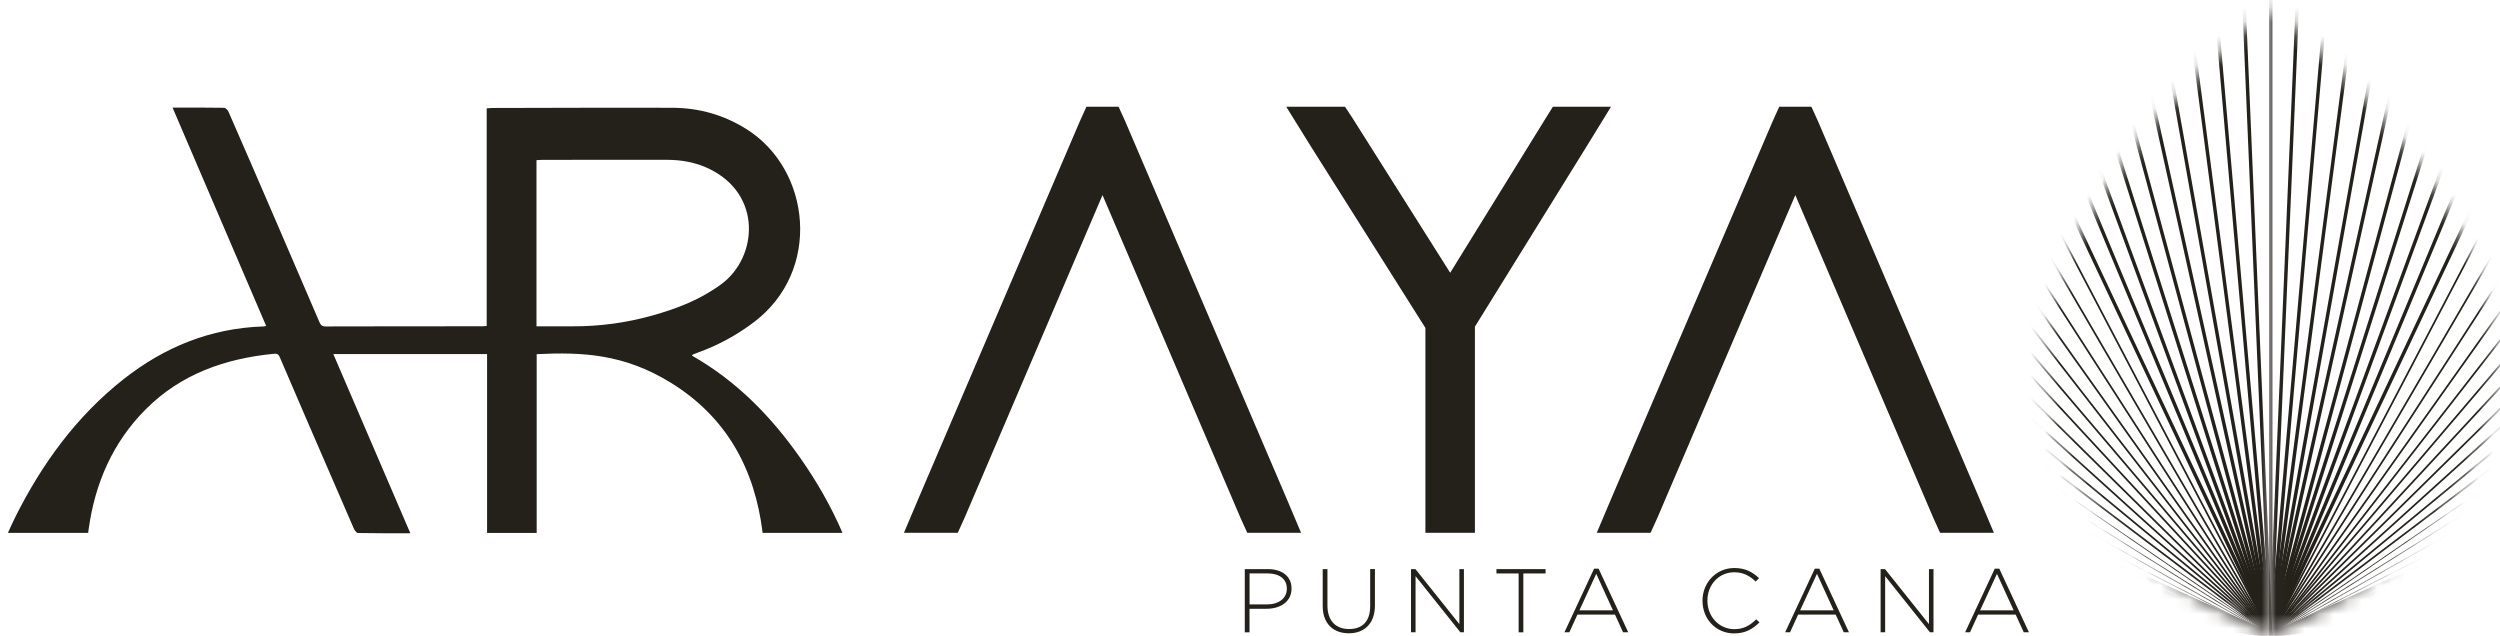 <svg width="173" height="44" viewBox="0 0 173 44" fill="none" xmlns="http://www.w3.org/2000/svg">
<g clip-path="url(#clip0_786_1753)">
<mask id="mask0_786_1753" style="mask-type:luminance" maskUnits="userSpaceOnUse" x="157" y="0" width="16" height="44">
<path d="M157.014 43.918C157.014 43.918 192.536 31.353 157.014 0.322V43.918Z" fill="white"/>
</mask>
<g mask="url(#mask0_786_1753)">
<path d="M159.461 -13.953L157.007 43.943L157.246 43.953L159.701 -13.943L159.461 -13.953Z" fill="#24201A"/>
<path d="M161.896 -12.107L157.035 43.942L157.274 43.963L162.134 -12.087L161.896 -12.107Z" fill="#24201A"/>
<path d="M164.177 -10.521L157.013 43.937L157.251 43.967L164.415 -10.49L164.177 -10.521Z" fill="#24201A"/>
<path d="M166.349 -8.414L157.004 43.928L157.24 43.969L166.585 -8.372L166.349 -8.414Z" fill="#24201A"/>
<path d="M166.92 -0.814L157.004 43.92L157.238 43.971L167.154 -0.763L166.92 -0.814Z" fill="#24201A"/>
<path d="M169.361 -1.773L157.035 43.923L157.267 43.984L169.593 -1.712L169.361 -1.773Z" fill="#24201A"/>
<path d="M170.543 1.288L157.006 43.907L157.234 43.979L170.771 1.359L170.543 1.288Z" fill="#24201A"/>
<path d="M171.333 4.925L157.011 43.902L157.236 43.984L171.558 5.007L171.333 4.925Z" fill="#24201A"/>
<path d="M173.26 4.927L157.034 43.91L157.255 44.001L173.482 5.018L173.26 4.927Z" fill="#24201A"/>
<path d="M174.183 7.522L157.023 43.901L157.24 44.002L174.4 7.623L174.183 7.522Z" fill="#24201A"/>
<path d="M174.796 10.062L157.085 43.922L157.192 43.977L174.903 10.118L174.796 10.062Z" fill="#24201A"/>
<path d="M176.269 11.034L157.079 43.921L157.184 43.981L176.373 11.094L176.269 11.034Z" fill="#24201A"/>
<path d="M176.646 13.57L157.064 43.906L157.166 43.971L176.748 13.635L176.646 13.57Z" fill="#24201A"/>
<path d="M157.185 43.985L157.087 43.916L177.954 14.502L178.054 14.573L157.185 43.985Z" fill="#24201A"/>
<path d="M178.021 17.001L157.09 43.922L157.186 43.995L178.116 17.074L178.021 17.001Z" fill="#24201A"/>
<path d="M178.81 18.352L157.073 43.894L157.166 43.971L178.902 18.429L178.81 18.352Z" fill="#24201A"/>
<path d="M179.782 21.546L157.077 43.889L157.162 43.974L179.867 21.631L179.782 21.546Z" fill="#24201A"/>
<path d="M178.605 20.689L157.092 43.912L157.181 43.993L178.694 20.77L178.605 20.689Z" fill="#24201A"/>
<path d="M179.705 23.449L157.098 43.904L157.179 43.993L179.786 23.537L179.705 23.449Z" fill="#24201A"/>
<path d="M179.677 25.288L157.088 43.898L157.165 43.99L179.754 25.38L179.677 25.288Z" fill="#24201A"/>
<path d="M157.171 43.999L157.099 43.904L180.044 26.54L180.117 26.635L157.171 43.999Z" fill="#24201A"/>
<path d="M157.152 43.975L157.118 43.926L178.519 29.219L178.554 29.268L157.152 43.975Z" fill="#24201A"/>
<path d="M177.981 30.828L157.121 43.924L157.153 43.974L178.013 30.878L177.981 30.828Z" fill="#24201A"/>
<path d="M157.15 43.975L157.12 43.924L178.629 31.738L178.657 31.791L157.15 43.975Z" fill="#24201A"/>
<path d="M157.148 43.977L157.122 43.924L178.47 33.007L178.496 33.06L157.148 43.977Z" fill="#24201A"/>
<path d="M157.135 43.95L176.247 35.268" stroke="#24201A" stroke-width="0.31" stroke-miterlimit="10"/>
<path d="M157.135 43.951L175.395 36.598" stroke="#24201A" stroke-width="0.31" stroke-miterlimit="10"/>
<path d="M157.135 43.951L174.491 37.858" stroke="#24201A" stroke-width="0.31" stroke-miterlimit="10"/>
<path d="M157.135 43.951L172.681 39.218" stroke="#24201A" stroke-width="0.31" stroke-miterlimit="10"/>
<path d="M157.135 43.951L170.658 40.484" stroke="#24201A" stroke-width="0.31" stroke-miterlimit="10"/>
<path d="M157.135 43.95L169.006 41.583" stroke="#24201A" stroke-width="0.31" stroke-miterlimit="10"/>
<path d="M157.135 43.95L166.265 42.766" stroke="#24201A" stroke-width="0.31" stroke-miterlimit="10"/>
<path d="M157.254 -2.583H157.014V43.95H157.254V-2.583Z" fill="#24201A"/>
</g>
<mask id="mask1_786_1753" style="mask-type:luminance" maskUnits="userSpaceOnUse" x="141" y="0" width="17" height="44">
<path d="M157.254 43.918C157.254 43.918 121.732 31.353 157.254 0.322V43.918Z" fill="white"/>
</mask>
<g mask="url(#mask1_786_1753)">
<path d="M154.804 -13.94L154.565 -13.93L157.01 43.967L157.249 43.957L154.804 -13.94Z" fill="#24201A"/>
<path d="M152.354 -12.114L152.115 -12.093L157.015 43.953L157.253 43.932L152.354 -12.114Z" fill="#24201A"/>
<path d="M150.116 -10.532L149.879 -10.502L157.014 43.96L157.252 43.929L150.116 -10.532Z" fill="#24201A"/>
<path d="M147.935 -8.422L147.699 -8.38L157.016 43.966L157.252 43.925L147.935 -8.422Z" fill="#24201A"/>
<path d="M147.348 -0.81L147.114 -0.759L157.015 43.978L157.249 43.927L147.348 -0.81Z" fill="#24201A"/>
<path d="M144.899 -1.768L144.668 -1.707L157.018 43.983L157.249 43.922L144.899 -1.768Z" fill="#24201A"/>
<path d="M143.725 1.29L143.496 1.361L157.018 43.985L157.247 43.914L143.725 1.29Z" fill="#24201A"/>
<path d="M142.923 4.925L142.698 5.006L157.021 43.983L157.246 43.902L142.923 4.925Z" fill="#24201A"/>
<path d="M141.004 4.917L140.782 5.008L157.022 43.985L157.244 43.894L141.004 4.917Z" fill="#24201A"/>
<path d="M140.102 7.518L139.885 7.619L157.025 44.007L157.242 43.906L140.102 7.518Z" fill="#24201A"/>
<path d="M139.458 10.063L139.351 10.119L157.08 43.969L157.187 43.914L139.458 10.063Z" fill="#24201A"/>
<path d="M138.018 11.016L137.914 11.076L157.08 43.976L157.184 43.916L138.018 11.016Z" fill="#24201A"/>
<path d="M137.643 13.55L137.542 13.614L157.081 43.978L157.183 43.913L137.643 13.55Z" fill="#24201A"/>
<path d="M157.083 43.985L136.216 14.573L136.314 14.502L157.183 43.916L157.083 43.985Z" fill="#24201A"/>
<path d="M136.26 16.985L136.164 17.058L157.085 43.986L157.181 43.913L136.26 16.985Z" fill="#24201A"/>
<path d="M135.453 18.346L135.361 18.423L157.084 43.977L157.176 43.899L135.453 18.346Z" fill="#24201A"/>
<path d="M134.502 21.545L134.417 21.63L157.094 44L157.179 43.915L134.502 21.545Z" fill="#24201A"/>
<path d="M135.665 20.669L135.576 20.75L157.084 43.977L157.173 43.896L135.665 20.669Z" fill="#24201A"/>
<path d="M134.549 23.469L134.468 23.558L157.093 43.993L157.174 43.905L134.549 23.469Z" fill="#24201A"/>
<path d="M134.591 25.261L134.514 25.354L157.087 43.983L157.164 43.891L134.591 25.261Z" fill="#24201A"/>
<path d="M157.097 43.998L134.151 26.634L134.226 26.539L157.17 43.903L157.097 43.998Z" fill="#24201A"/>
<path d="M157.116 43.975L135.716 29.268L135.749 29.219L157.15 43.926L157.116 43.975Z" fill="#24201A"/>
<path d="M136.271 30.834L136.24 30.884L157.109 43.965L157.14 43.915L136.271 30.834Z" fill="#24201A"/>
<path d="M157.118 43.975L135.611 31.791L135.641 31.738L157.148 43.924L157.118 43.975Z" fill="#24201A"/>
<path d="M157.12 43.977L135.772 33.06L135.798 33.007L157.146 43.924L157.12 43.977Z" fill="#24201A"/>
<path d="M157.133 43.95L138.021 35.268" stroke="#24201A" stroke-width="0.31" stroke-miterlimit="10"/>
<path d="M157.133 43.95L138.873 36.597" stroke="#24201A" stroke-width="0.31" stroke-miterlimit="10"/>
<path d="M157.133 43.95L139.777 37.857" stroke="#24201A" stroke-width="0.31" stroke-miterlimit="10"/>
<path d="M157.133 43.951L141.588 39.218" stroke="#24201A" stroke-width="0.31" stroke-miterlimit="10"/>
<path d="M157.133 43.95L143.61 40.483" stroke="#24201A" stroke-width="0.31" stroke-miterlimit="10"/>
<path d="M157.133 43.95L145.262 41.583" stroke="#24201A" stroke-width="0.31" stroke-miterlimit="10"/>
<path d="M157.133 43.95L148.003 42.766" stroke="#24201A" stroke-width="0.31" stroke-miterlimit="10"/>
</g>
<path d="M66.277 36.871H62.553L63.58 34.443L74.71 8.427L75.181 7.387H77.407L77.879 8.427L89.008 34.443L90.035 36.871H86.311L85.84 35.831L76.294 13.5L66.749 35.831L66.277 36.871Z" fill="#24201A"/>
<path d="M102.064 35.137V36.871H98.638V22.693L90.677 10.076L89.008 7.387H93.076L93.589 8.166L100.353 18.876L106.945 8.21L107.458 7.387H111.481L109.855 10.032L102.064 22.605V35.137Z" fill="#24201A"/>
<path d="M114.22 36.871H110.496L111.523 34.443L122.653 8.427L123.124 7.387H125.35L125.822 8.427L136.952 34.443L137.978 36.871H134.254L133.783 35.831L124.237 13.5L114.692 35.831L114.22 36.871Z" fill="#24201A"/>
<path d="M86.141 39.383H87.739C88.708 39.383 89.374 39.875 89.374 40.72V40.733C89.374 41.651 88.576 42.127 87.656 42.127H86.466V43.757H86.139V39.385L86.141 39.383ZM87.677 41.825C88.495 41.825 89.049 41.4 89.049 40.75V40.737C89.049 40.043 88.509 39.681 87.716 39.681H86.47V41.825H87.679H87.677Z" fill="#24201A"/>
<path d="M91.531 41.938V39.383H91.859V41.906C91.859 42.937 92.418 43.53 93.351 43.53C94.284 43.53 94.817 42.994 94.817 41.937V39.381H95.144V41.899C95.144 43.154 94.409 43.823 93.338 43.823C92.267 43.823 91.531 43.161 91.531 41.937V41.938Z" fill="#24201A"/>
<path d="M97.641 39.383H97.949L100.989 43.188V39.383H101.303V43.755H101.058L97.957 39.87V43.755H97.642V39.383H97.641Z" fill="#24201A"/>
<path d="M105.089 39.683H103.554V39.383H106.953V39.683H105.416V43.757H105.089V39.683Z" fill="#24201A"/>
<path d="M110.309 39.351H110.623L112.675 43.755H112.316L111.757 42.53H109.157L108.598 43.755H108.259L110.311 39.351H110.309ZM111.617 42.237L110.46 39.708L109.295 42.237H111.617Z" fill="#24201A"/>
<path d="M117.812 41.581V41.568C117.812 40.332 118.743 39.307 120.015 39.307C120.803 39.307 121.274 39.594 121.726 40.006L121.494 40.244C121.109 39.875 120.671 39.601 120.01 39.601C118.952 39.601 118.153 40.457 118.153 41.556V41.569C118.153 42.674 118.966 43.538 120.015 43.538C120.651 43.538 121.084 43.294 121.533 42.857L121.753 43.07C121.287 43.526 120.784 43.832 120.004 43.832C118.745 43.832 117.814 42.84 117.814 41.583L117.812 41.581Z" fill="#24201A"/>
<path d="M125.582 39.351H125.896L127.948 43.755H127.59L127.03 42.53H124.431L123.872 43.755H123.532L125.584 39.351H125.582ZM126.891 42.237L125.734 39.708L124.569 42.237H126.891Z" fill="#24201A"/>
<path d="M130.136 39.383H130.444L133.484 43.188V39.383H133.798V43.755H133.553L130.452 39.87V43.755H130.138V39.383H130.136Z" fill="#24201A"/>
<path d="M138.036 39.351H138.35L140.402 43.755H140.044L139.484 42.53H136.885L136.325 43.755H135.986L138.038 39.351H138.036ZM139.346 42.237L138.189 39.708L137.024 42.237H139.346Z" fill="#24201A"/>
<path d="M11.942 7.446C13.189 7.446 14.348 7.438 15.505 7.459C15.614 7.461 15.767 7.63 15.821 7.754C16.93 10.289 18.03 12.827 19.125 15.366C20.12 17.667 21.112 19.968 22.097 22.273C22.187 22.482 22.277 22.59 22.537 22.59C26.154 22.579 29.771 22.581 33.386 22.579C33.466 22.579 33.548 22.567 33.679 22.558V7.497C33.845 7.486 33.966 7.472 34.087 7.472C38.242 7.465 42.397 7.444 46.55 7.459C48.395 7.467 50.115 7.961 51.68 8.95C56.105 11.745 56.897 18.73 52.161 22.301C50.975 23.195 49.69 23.895 48.293 24.398C48.176 24.44 48.062 24.484 47.948 24.532C47.927 24.541 47.916 24.57 47.885 24.61C50.968 26.361 53.368 28.823 55.379 31.689C56.515 33.307 57.498 35.013 58.301 36.873H52.774C52.236 32.461 50.285 28.86 46.403 26.473C43.201 24.507 40.357 24.351 37.138 24.507V36.877H33.706V24.501H23.066C24.84 28.626 26.604 32.731 28.395 36.9C27.133 36.9 25.949 36.907 24.767 36.884C24.666 36.882 24.532 36.685 24.474 36.553C23.353 33.979 22.24 31.402 21.127 28.825C20.547 27.481 19.966 26.135 19.39 24.786C19.311 24.604 19.254 24.454 18.989 24.478C15.599 24.805 12.526 25.872 10.078 28.331C7.791 30.626 6.58 33.442 6.135 36.609C6.124 36.688 6.114 36.768 6.101 36.875H0.547C0.735 36.472 0.896 36.097 1.08 35.736C2.921 32.079 5.283 28.82 8.53 26.256C11.361 24.02 14.562 22.712 18.212 22.59C18.265 22.59 18.317 22.577 18.421 22.561C16.267 17.538 14.122 12.536 11.942 7.449V7.446ZM37.127 22.581C37.985 22.581 38.799 22.577 39.611 22.581C41.483 22.59 43.322 22.343 45.123 21.839C46.843 21.36 48.489 20.724 49.939 19.646C52.431 17.79 52.768 13.434 49.035 11.663C48.125 11.232 47.151 11.059 46.144 11.059C43.272 11.062 40.403 11.059 37.531 11.061C37.399 11.061 37.267 11.074 37.125 11.082V22.579L37.127 22.581Z" fill="#24201A"/>
</g>
<defs>
<clipPath id="clip0_786_1753">
<rect width="173" height="44" fill="white"/>
</clipPath>
</defs>
</svg>
